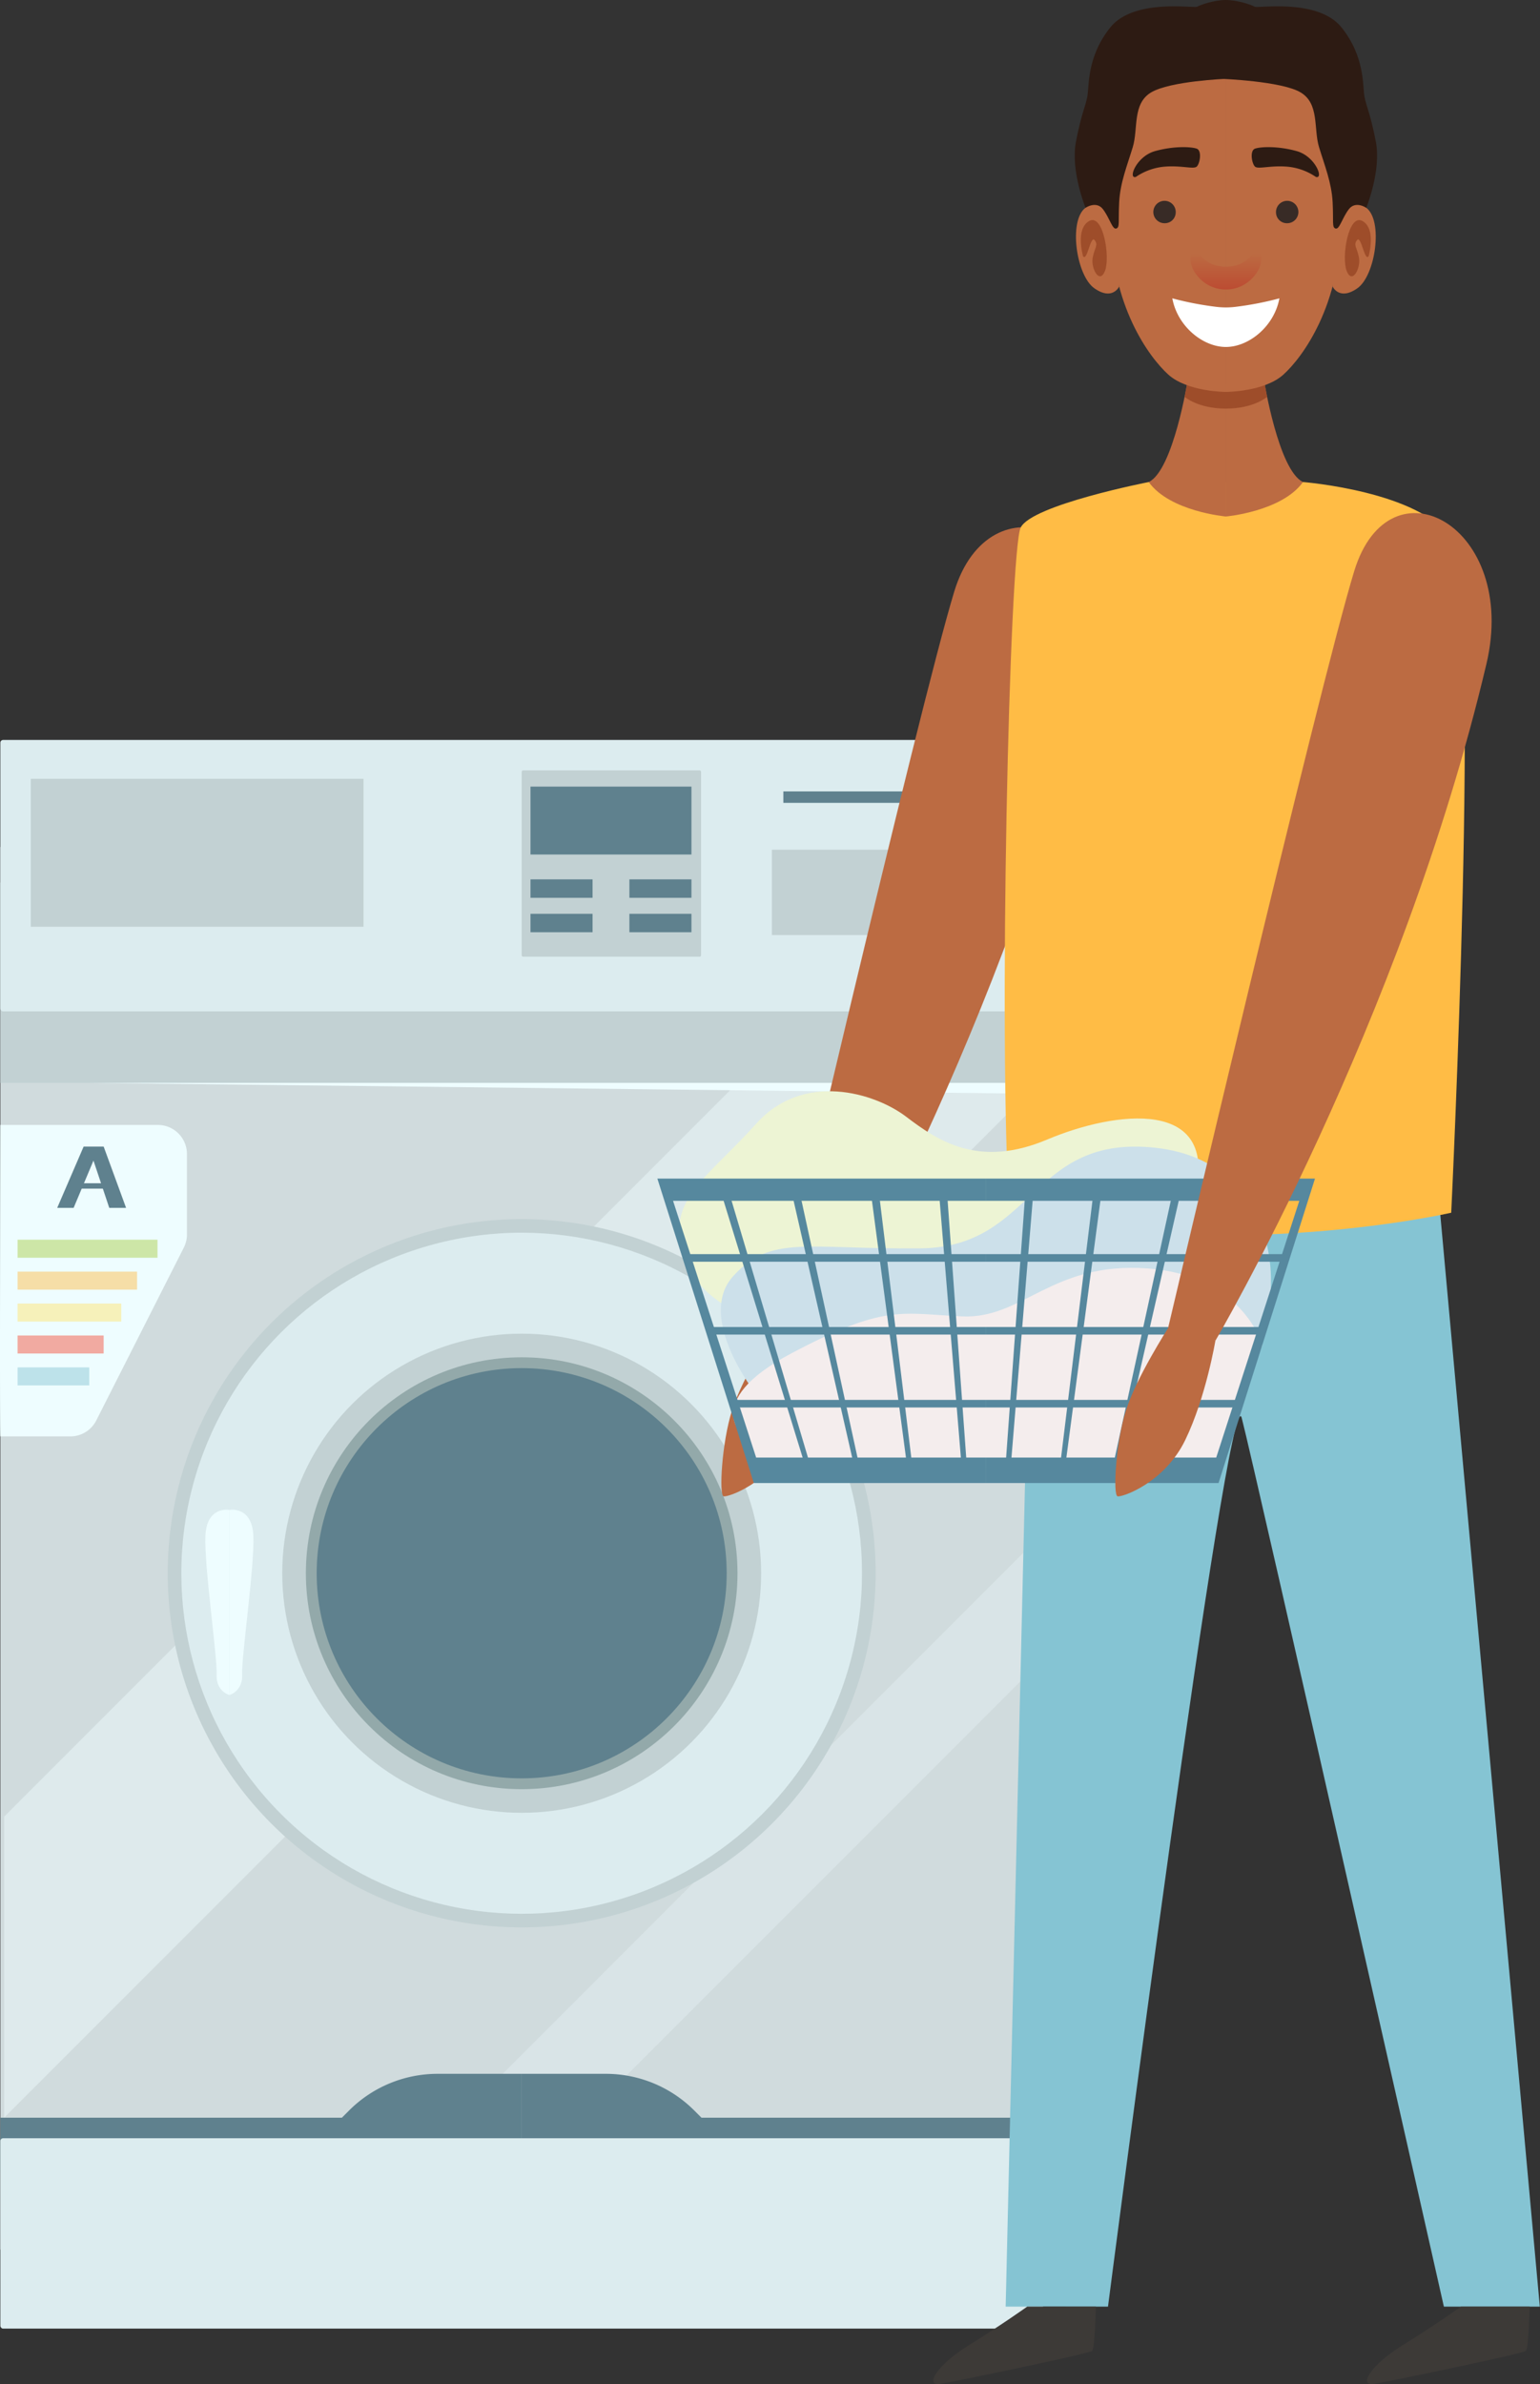 <?xml version="1.0" encoding="utf-8"?>
<svg xmlns="http://www.w3.org/2000/svg" viewBox="0 0 963.2 1490.29">
  <rect x="0" y="0" width="963.2" height="1490.29" fill="#333333" stroke="none"/>
  <defs>
    <linearGradient gradientUnits="userSpaceOnUse" id="a" x1="766.72" x2="766.72" y1="158.53" y2="185.12">
      <stop offset="0" stop-color="#bc6b42"/>
      <stop offset="1" stop-color="#bc462f"/>
    </linearGradient>
  </defs>
  <g data-name="Layer 2">
    <g data-name="Layer 1">
      <rect fill="#d0dbdd" height="876.72" width="652.13" x=".22" y="529.46"/>
      <polygon fill="#eefdff" opacity=".29" points="652.35 958.4 285.35 1325.41 363.85 1325.41 649.03 1040.23 652.35 958.4"/>
      <polygon fill="#eefdff" opacity=".44" points="461.27 676.92 2.6 1135.59 2.6 1323.79 647.41 678.98 461.27 676.92"/>
      <rect fill="#c2d1d3" height="125.22" width="652.13" x=".22" y="551.7"/>
      <path d="M.22,1323.79H213.84l4.5-4.5a78.26,78.26,0,0,1,55.34-22.92h52.61v55.22L.22,1357.19Z" fill="#5f818e"/>
      <path d="M652.35,1323.79H438.73l-4.5-4.5a78.23,78.23,0,0,0-55.34-22.92h-52.6v55.22l326.06,5.6Z" fill="#5f818e"/>
      <rect fill="#dcecef" height="169.67" rx="1.71" width="652.13" x=".22" y="462.55"/>
      <rect fill="#dcecef" height="118.99" rx="1.71" width="652.13" x=".22" y="1336.65"/>
      <circle cx="326.29" cy="983.45" fill="#c2d1d3" r="221.38"/>
      <circle cx="326.29" cy="983.45" fill="#dcecef" r="212.87" transform="rotate(-45 326.29 983.456)"/>
      <circle cx="326.29" cy="983.45" fill="#c2d1d3" r="149.76"/>
      <circle cx="326.29" cy="983.45" fill="#93a9aa" r="134.98"/>
      <circle cx="326.29" cy="983.45" fill="#5f818e" r="128.22"/>
      <path d="M143.47,943.88v115.7s-8.51-2.25-8-13-7.77-67.37-7-86.4S143.47,943.88,143.47,943.88Z" fill="#eefdff"/>
      <path d="M143.47,943.88v115.7s8.52-2.25,8-13,7.77-67.37,7-86.4S143.47,943.88,143.47,943.88Z" fill="#eefdff"/>
      <path d="M.2,703.21H98.73a18.2,18.2,0,0,1,18.2,18.2v50.33a18.24,18.24,0,0,1-2,8.23L60.22,887.92a18.21,18.21,0,0,1-16.23,10H.2C-.25,893.29.2,703.21.2,703.21Z" fill="#eefdff"/>
      <polygon fill="#5f818e" points="35.78 755.05 52.31 716.74 64.83 716.74 78.86 755.05 68.34 755.05 58.46 725.5 46.05 755.05 35.78 755.05"/>
      <polygon fill="#5f818e" points="48.93 739.65 66.59 739.65 66.59 743.03 47.99 743.03 48.93 739.65"/>
      <g opacity=".47">
        <rect fill="#a8cc44" height="11.27" width="87.53" x="10.99" y="774.96"/>
        <rect fill="#ffbc45" height="11.27" width="74.75" x="10.99" y="794.91"/>
        <rect fill="#ffe36c" height="11.27" width="64.86" x="10.99" y="814.87"/>
        <rect fill="#f44d37" height="11.27" width="53.84" x="10.99" y="834.82"/>
        <rect fill="#85c4d3" height="11.27" width="44.83" x="10.99" y="854.77"/>
      </g>
      <rect fill="#c2d1d3" height="116.45" rx=".87" width="112.19" x="326.29" y="481.58"/>
      <rect fill="#5f818e" height="42.45" width="100.67" x="331.8" y="491.72"/>
      <rect fill="#5f818e" height="11.52" width="38.82" x="331.8" y="549.7"/>
      <rect fill="#5f818e" height="11.52" width="38.82" x="331.8" y="571.23"/>
      <rect fill="#5f818e" height="11.52" width="38.82" x="393.65" y="549.7"/>
      <rect fill="#5f818e" height="11.52" width="38.82" x="393.65" y="571.23"/>
      <rect fill="#5f818e" height="7.14" width="122.46" x="489.95" y="494.73"/>
      <rect fill="#c2d1d3" height="53.34" width="135.99" x="482.81" y="531.16"/>
      <rect fill="#c2d1d3" height="92.5" width="208.11" x="19.26" y="486.84"/>
      <polygon fill="#eefdff" points="55.82 676.92 652.35 676.92 652.35 1019.51 644.34 683.68 55.82 676.92"/>
      <path d="M645,761l-16,680.89h64s75.63-586.16,83.65-555.48,126.43,555.48,126.43,555.48h60L896.11,707.48Z" fill="#85c4d3"/>
      <path d="M484.15,830.28S574.79,442,596.86,369.71,703.53,329,683.24,415c-53,224.55-169.47,423-169.47,423Z" fill="#bc6b42"/>
      <path d="M484.15,830.28s-19.82,30.82-26.29,51.28-8.24,53.15-5.29,53.81,29.42-8.5,42.37-35.3S513.77,838,513.77,838,495.73,827.83,484.15,830.28Z" fill="#bc6b42"/>
      <path d="M815,301.33s73.59,5.81,92.67,35.62,0,421.14,0,421.14-138.64,31.78-276.34,0c-7.06-109.45,0-414.12,7.07-428.32s80.11-28.44,80.11-28.44Z" fill="#ffbc45"/>
      <path d="M766.72,246.34v76.53s-35-3.08-48.24-21.54C733.86,294,742.9,237.5,742.9,237.5Z" fill="#bc6b42"/>
      <path d="M740.92,248.06s8.25,7.36,25.8,7.36v-15.2l-24.21-.4Z" fill="#9e4d2a"/>
      <path d="M766.72,23.33V245s-24,0-36-10.84-36-43.35-36-96S685.35,23.33,766.72,23.33Z" fill="#bc6b42"/>
      <path d="M694.73,135.86s-5.06-14-15.79-6-5.85,42.37,5.53,50.35S700,179.09,700,179.09l-3.82-42.77Z" fill="#bc6b42"/>
      <path d="M677.4,160.18s-5-17,3.79-22,13.34,22.53,9.92,31.2-8.82-1.62-7.71-8.09,3.79-8,1.22-11.21S680,163.76,677.4,160.18Z" fill="#9e4d2a"/>
      <path d="M735.35,132.94a7,7,0,1,0-7,6.6A6.8,6.8,0,0,0,735.35,132.94Z" fill="#382b26"/>
      <path d="M710.45,110.59a37.51,37.51,0,0,1,17.91-6.41c10.54-.87,18.07,1.73,20.09,0s3.49-10.06,0-11.27-14.32-1.74-26.07,1.56S705.3,112.15,710.45,110.59Z" fill="#2d1b13"/>
      <path d="M766.72,49.28S732,50.66,720.05,57.72,712,80.48,708.49,92s-7.86,22.2-8.5,34.37.57,15.81-1.86,16.5-4.16-6.76-8.32-12.14-10.87-.83-10.87-.83-9.46-23.26-6-41.22,6-22,7.17-28.47-.43-24.57,14.27-43,52.51-11.89,54.35-13S759.35,0,766.72,0Z" fill="#2d1b13"/>
      <path d="M766.72,246.34v76.53s35-3.08,48.25-21.54c-15.39-7.31-24.43-63.83-24.43-63.83Z" fill="#bc6b42"/>
      <path d="M792.52,248.06s-8.25,7.36-25.8,7.36v-15.2l24.22-.4Z" fill="#9e4d2a"/>
      <path d="M766.72,23.33V245s24,0,36-10.84,36-43.35,36-96S848.09,23.33,766.72,23.33Z" fill="#bc6b42"/>
      <path d="M838.71,135.86s5.06-14,15.79-6,5.85,42.37-5.53,50.35-15.52-1.13-15.52-1.13l3.82-42.77Z" fill="#bc6b42"/>
      <path d="M856,160.18s5-17-3.79-22-13.34,22.53-9.92,31.2,8.82-1.62,7.72-8.09-3.8-8-1.23-11.21S853.47,163.76,856,160.18Z" fill="#9e4d2a"/>
      <path d="M786.88,155.18c-1.3-1.36-4.88,11.53-20.16,11.53s-18.86-12.89-20.16-11.53-4.87,8.77,2.6,17.57a22.83,22.83,0,0,0,35.12,0C791.75,164,788.18,156.55,786.88,155.18Z" fill="url(#a)"/>
      <path d="M798.09,132.94a7,7,0,1,1,7,6.6A6.8,6.8,0,0,1,798.09,132.94Z" fill="#382b26"/>
      <path d="M773.23,191.75a49.7,49.7,0,0,1-13,0,200.53,200.53,0,0,1-27-5.25c3.2,17.47,19.09,30.39,33.49,30.39S797,204,800.21,186.5A200.72,200.72,0,0,1,773.23,191.75Z" fill="#fff"/>
      <path d="M823,110.59a37.58,37.58,0,0,0-17.92-6.41c-10.54-.87-18.07,1.73-20.09,0s-3.49-10.06,0-11.27,14.32-1.74,26.07,1.56S828.14,112.15,823,110.59Z" fill="#2d1b13"/>
      <path d="M763.89,49.28s37.52,1.38,49.5,8.44S821.48,80.48,825,92s7.86,22.2,8.5,34.37-.57,15.81,1.86,16.5,4.16-6.76,8.32-12.14,10.87-.83,10.87-.83,9.46-23.26,6-41.22-6-22-7.17-28.47.43-24.57-14.26-43-52.52-11.89-54.36-13S774.09,0,766.72,0C766.72,9.9,763.89,49.28,763.89,49.28Z" fill="#2d1b13"/>
      <path d="M458.68,818.68s-27.37-11.1-33.05-40.95,18-42.65,47.38-75.34,73.92-19.43,93.82-4.27,45.49,32.23,88.14,14.22S762.53,686,747.37,747,458.68,818.68,458.68,818.68Z" fill="#edf4d4"/>
      <path d="M473,871.55s-38.14-47.86-14.33-73.92,45.6-16.54,117.15-17.27,68.38-71.81,147.44-62.81S806.64,815.64,780.79,849s-308.73,26.05-308.73,26.05Z" fill="#cce0ea"/>
      <path d="M466.38,899s-30.1-21.94,28.7-53.07S564,821.25,601.89,822.9s56-34.27,115.67-30,72,47.75,72,47.75l-30.33,79.72-287.62-6.07Z" fill="#f4eded"/>
      <polygon fill="#56889e" points="616.81 750.65 420.96 750.65 472.93 911.13 616.81 911.13 616.81 927.05 471.46 927.05 411.16 736.76 616.81 736.76 616.81 750.65"/>
      <polygon fill="#56889e" points="592.29 744.97 604.55 914.29 601.24 914.29 587.27 744.97 592.29 744.97"/>
      <polygon fill="#56889e" points="549.65 744.97 570.36 914.29 567.05 914.29 544.62 744.97 549.65 744.97"/>
      <polygon fill="#56889e" points="500.1 744.97 537.02 914.29 533.71 914.29 495.08 744.97 500.1 744.97"/>
      <polygon fill="#56889e" points="456.5 747.02 506.29 914.29 502.98 914.29 451.48 747.02 456.5 747.02"/>
      <polygon fill="#56889e" points="430.03 783.98 616.81 783.98 616.81 788.72 431.5 788.72 430.03 783.98"/>
      <polygon fill="#56889e" points="443.51 829.54 616.81 829.54 616.81 834.27 444.88 834.27 443.51 829.54"/>
      <polygon fill="#56889e" points="457.24 875.09 616.81 875.09 616.81 879.83 458.5 879.83 457.24 875.09"/>
      <polygon fill="#56889e" points="616.81 750.65 812.65 750.65 760.69 911.13 616.81 911.13 616.81 927.05 762.16 927.05 822.46 736.76 616.81 736.76 616.81 750.65"/>
      <polygon fill="#56889e" points="641.32 744.97 629.06 914.29 632.37 914.29 646.34 744.97 641.32 744.97"/>
      <polygon fill="#56889e" points="683.97 744.97 663.26 914.29 666.56 914.29 688.99 744.97 683.97 744.97"/>
      <polygon fill="#56889e" points="733.51 744.97 696.59 914.29 699.9 914.29 738.53 744.97 733.51 744.97"/>
      <polygon fill="#56889e" points="777.11 747.02 727.32 914.29 730.63 914.29 782.13 747.02 777.11 747.02"/>
      <polygon fill="#56889e" points="803.58 783.98 616.81 783.98 616.81 788.72 802.11 788.72 803.58 783.98"/>
      <polygon fill="#56889e" points="790.1 829.54 616.81 829.54 616.81 834.27 788.74 834.27 790.1 829.54"/>
      <polygon fill="#56889e" points="776.37 875.09 616.81 875.09 616.81 879.83 775.12 879.83 776.37 875.09"/>
      <path d="M730.56,830.28S824.88,429.27,847,357s103-28,82.7,58c-53,224.55-169.48,423-169.48,423Z" fill="#bc6b42"/>
      <path d="M730.56,830.28s-19.81,30.82-26.29,51.28S696,934.71,699,935.37s29.42-8.5,42.37-35.3S760.18,838,760.18,838,742.14,827.83,730.56,830.28Z" fill="#bc6b42"/>
      <path d="M685.44,1441.89s-.59,25.89-2.35,27.65-84.15,18.83-94.74,20.6S586,1478.37,606,1466s36.49-24.12,36.49-24.12Z" fill="#3d3a37"/>
      <path d="M956.72,1441.89s-.58,25.89-2.35,27.65-84.15,18.83-94.74,20.6-2.36-11.77,17.65-24.13,36.49-24.12,36.49-24.12Z" fill="#3d3a37"/>
    </g>
  </g>
</svg>